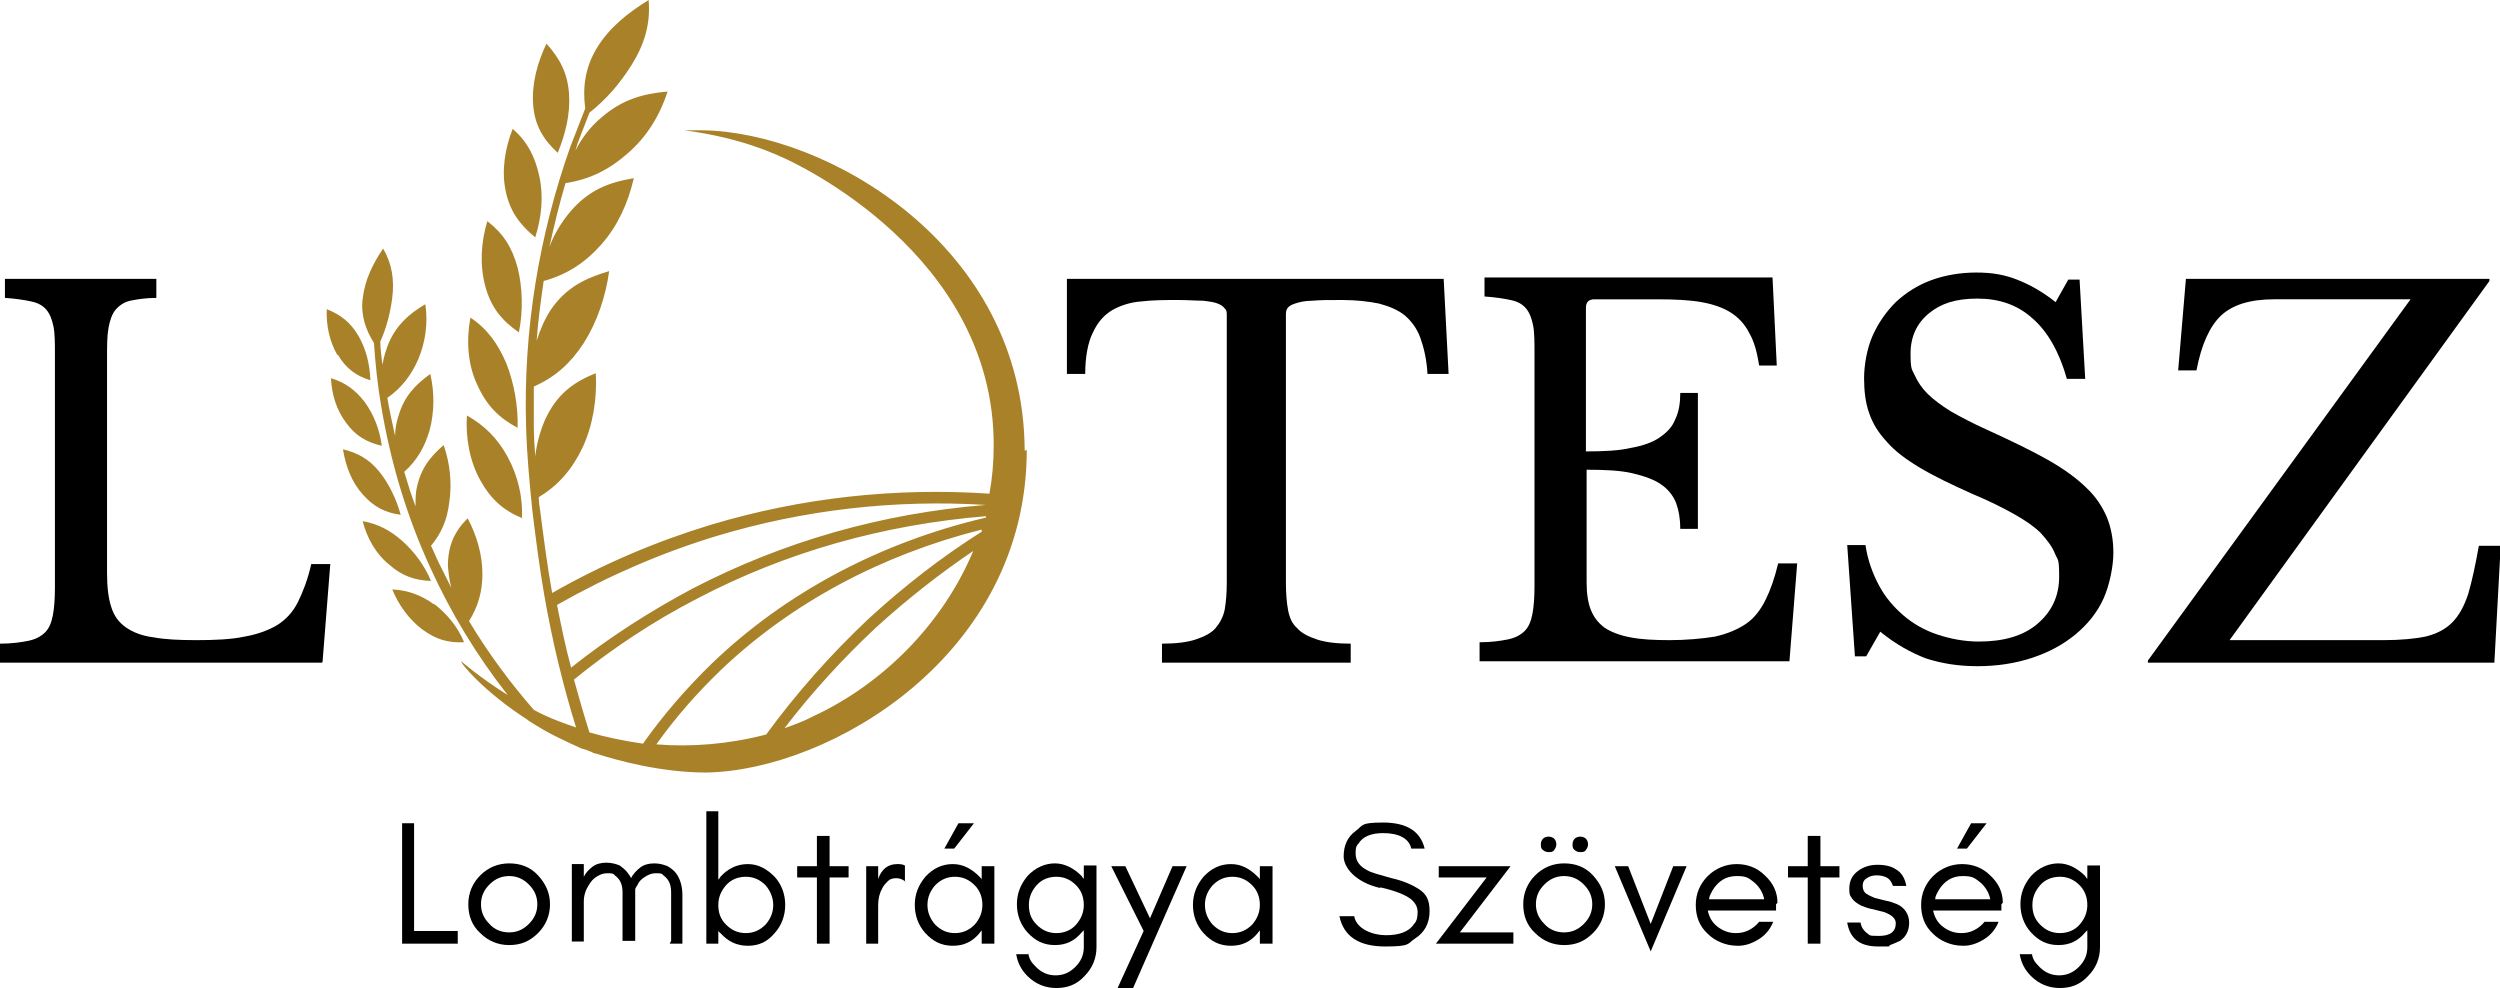 <?xml version="1.0" encoding="UTF-8"?>
<svg id="Réteg_1" data-name="Réteg 1" xmlns="http://www.w3.org/2000/svg" version="1.1" viewBox="0 0 355 140.3">
  <defs>
    <style>
      .cls-1 {
        fill: #000;
      }

      .cls-1, .cls-2 {
        stroke-width: 0px;
      }

      .cls-2 {
        fill: #a88128;
      }
    </style>
  </defs>
  <path class="cls-1" d="M45.7,94.1H0v-2.7c1.7,0,3-.2,4-.4,1-.2,1.8-.6,2.4-1.2.6-.6.9-1.4,1.1-2.4.2-1,.3-2.4.3-4v-33c0-1.6,0-3-.2-4-.2-1-.5-1.8-1-2.4-.5-.6-1.2-1-2.2-1.2-.9-.2-2.2-.4-3.7-.5v-2.7h21.5v2.7c-1.5,0-2.7.2-3.7.4-.9.2-1.6.7-2.1,1.3-.5.6-.8,1.5-1,2.6-.2,1.1-.2,2.5-.2,4.3v30.5c0,2,.2,3.6.6,4.8.4,1.3,1.1,2.2,2.1,2.9,1,.7,2.3,1.2,3.9,1.4,1.6.3,3.6.4,6.1.4s5-.1,6.8-.5c1.8-.3,3.4-.9,4.6-1.6,1.3-.8,2.3-1.9,3-3.3.7-1.4,1.4-3.2,1.9-5.4h2.7l-1.1,13.9Z"/>
  <path class="cls-1" d="M205.6,53.1h-2.9c-.1-2-.5-3.7-1-5.1-.5-1.4-1.3-2.4-2.2-3.2-1-.8-2.2-1.3-3.7-1.7-1.5-.3-3.2-.5-5.2-.5s-3.2,0-4.2.1c-1.1,0-1.9.2-2.5.4-.6.2-.9.4-1.1.7s-.2.6-.2,1v37.9c0,1.5.1,2.8.3,3.9.2,1.1.6,2,1.3,2.6.6.7,1.6,1.2,2.8,1.6,1.2.4,2.8.6,4.8.6v2.7h-26.8v-2.7c2,0,3.6-.2,4.8-.6s2.2-.9,2.8-1.6c.6-.7,1.1-1.6,1.3-2.6.2-1.1.3-2.4.3-3.9v-37.9c0-.4,0-.8-.3-1-.2-.3-.5-.5-1-.7-.5-.2-1.2-.3-2.1-.4-.9,0-2.1-.1-3.6-.1s-3.5,0-5.1.2c-1.6.1-3,.6-4.1,1.2-1.2.7-2.1,1.7-2.8,3.2-.7,1.4-1.1,3.4-1.1,5.9h-2.6v-13.5h53.5l.7,13.5Z"/>
  <path class="cls-1" d="M225.2,64.1c2.5,0,4.7-.1,6.4-.5,1.7-.3,3.1-.8,4.1-1.5,1-.7,1.8-1.5,2.2-2.6.5-1,.7-2.3.7-3.7h2.5v19.3h-2.5c0-1.4-.2-2.6-.6-3.7-.4-1-1.1-1.9-2.1-2.6-1-.7-2.4-1.2-4.1-1.6-1.7-.4-3.9-.5-6.5-.5v16c0,1.6.2,2.9.6,3.9.4,1,1,1.8,1.9,2.5.9.6,2.1,1.1,3.7,1.4,1.5.3,3.4.4,5.6.4s4.6-.2,6.4-.5c1.8-.4,3.2-1,4.4-1.8,1.2-.8,2.1-2,2.8-3.4.7-1.4,1.3-3.1,1.8-5.2h2.7l-1.1,13.9h-44v-2.7c1.7,0,3-.2,4-.4,1-.2,1.8-.6,2.4-1.2.6-.6.9-1.4,1.1-2.4.2-1,.3-2.4.3-4v-33c0-1.6,0-3-.2-4-.2-1-.5-1.8-1-2.4-.5-.6-1.2-1-2.2-1.2-.9-.2-2.2-.4-3.7-.5v-2.7h40.9l.6,12.5h-2.5c-.3-1.9-.7-3.4-1.4-4.6-.6-1.2-1.5-2.2-2.6-2.9-1.1-.7-2.5-1.2-4.2-1.5-1.7-.3-3.8-.4-6.2-.4h-9c-.8,0-1.2.4-1.2,1.2v20.3Z"/>
  <path class="cls-1" d="M262.3,77.4h2.6c.3,2.1,1,4,1.9,5.7.9,1.7,2.1,3.1,3.5,4.3,1.4,1.2,3,2.1,4.8,2.7,1.8.6,3.8,1,5.9,1,3.5,0,6.3-.8,8.3-2.5,2-1.7,3.1-3.9,3.1-6.7s-.2-2.3-.6-3.3c-.4-1-1.1-1.9-2-2.9-.9-.9-2.2-1.8-3.8-2.7-1.6-.9-3.6-1.9-6-2.9-2.9-1.3-5.4-2.5-7.4-3.7-2-1.2-3.6-2.4-4.7-3.7-1.2-1.3-2-2.6-2.5-4.1-.5-1.4-.7-3.1-.7-4.9s.4-4.2,1.2-6c.8-1.8,1.9-3.4,3.3-4.8,1.4-1.3,3.1-2.4,5-3.1,1.9-.7,4.1-1.1,6.4-1.1s4,.3,5.8,1c1.8.7,3.6,1.7,5.5,3.2l1.8-3.2h1.6l.8,14.1h-2.6c-1.1-3.9-2.8-6.8-4.9-8.6-2.1-1.9-4.7-2.8-7.8-2.8s-5.2.7-6.9,2.1c-1.7,1.4-2.6,3.3-2.6,5.7s.2,2.2.6,3.1c.4.9,1,1.8,1.8,2.6.8.8,2,1.7,3.3,2.5,1.4.8,3.1,1.7,5.1,2.6,3.5,1.6,6.4,3,8.7,4.3,2.3,1.3,4.2,2.7,5.5,4,1.4,1.3,2.3,2.8,2.9,4.2.6,1.5.9,3.2.9,5s-.5,4.5-1.4,6.5c-.9,2-2.3,3.7-4,5.1-1.7,1.4-3.7,2.5-6.1,3.3-2.4.8-5,1.2-7.8,1.2s-5.1-.4-7.3-1.1c-2.1-.8-4.3-2-6.5-3.8l-2,3.5h-1.6l-1.1-15.9Z"/>
  <path class="cls-1" d="M354.1,94.1h-49.1v-.3l37.3-51.3h-19.4c-3.4,0-5.9.8-7.5,2.3-1.6,1.5-2.8,4.1-3.5,7.8h-2.6l1.1-13h43.1v.3l-36.9,51h21.9c2.4,0,4.4-.2,5.9-.5,1.6-.4,2.8-1,3.8-2,1-1,1.7-2.3,2.3-4.1.5-1.7,1-4,1.5-6.8h3.1l-.9,16.6Z"/>
  <path class="cls-1" d="M58.8,132.2v-15.3h-1.7v17.1h7.9v-1.8h-6.1Z"/>
  <path class="cls-1" d="M76.3,128.4c0,1.1-.4,2-1.2,2.8-.8.8-1.7,1.2-2.8,1.2s-2.1-.4-2.8-1.2c-.8-.8-1.2-1.7-1.2-2.8s.4-2,1.2-2.8,1.7-1.2,2.8-1.2,2,.4,2.8,1.2c.8.8,1.2,1.7,1.2,2.8ZM78.1,128.4c0-1.6-.6-2.9-1.7-4.1s-2.5-1.7-4.1-1.7-3,.6-4.1,1.7-1.7,2.5-1.7,4.1.5,3,1.7,4.1c1.1,1.1,2.5,1.7,4.1,1.7s2.9-.5,4.1-1.7c1.1-1.1,1.7-2.5,1.7-4.1Z"/>
  <path class="cls-1" d="M95.1,134h1.8v-6.9c0-1.2-.3-2.3-.9-3.1-.3-.4-.7-.7-1.2-1-.5-.2-1.1-.4-1.9-.4s-1.5.2-2,.6c-.5.4-1,.9-1.3,1.5-.1-.3-.3-.5-.5-.8-.3-.4-.7-.7-1.1-1-.5-.2-1.1-.4-1.9-.4s-1.5.2-2,.6c-.5.4-.9.8-1.2,1.4v-1.8h-1.7v11h1.7v-5.7c0-.9.3-1.7.7-2.3.3-.5.6-.9,1.1-1.2s.9-.5,1.5-.5.9,0,1.1.3c.7.5,1.1,1.2,1.1,2.4v6.9h1.8v-6.9c0-.1,0-.3,0-.4,0-.2.2-.4.3-.6.2-.5.6-.9,1.1-1.2s.9-.5,1.5-.5.9,0,1.1.3c.7.5,1.1,1.2,1.1,2.4v6.9Z"/>
  <path class="cls-1" d="M102,134v-1.9c0,.2.2.3.3.4,1.1,1.2,2.3,1.8,3.9,1.8s2.8-.6,3.8-1.8c1-1.1,1.5-2.5,1.5-4s-.5-2.9-1.5-4c-1.1-1.1-2.3-1.8-3.8-1.8s-2.8.6-3.9,1.8c0,.1-.2.3-.3.4v-9.7h-1.7v18.8h1.7ZM109.8,128.5c0,1.1-.4,2-1.1,2.8-.8.8-1.7,1.2-2.8,1.2s-2-.4-2.8-1.2c-.8-.8-1.1-1.7-1.1-2.8s.4-2,1.1-2.8,1.7-1.2,2.8-1.2,2,.4,2.8,1.2c.7.8,1.1,1.8,1.1,2.8Z"/>
  <path class="cls-1" d="M113.2,124.6h2.8v9.4h1.8v-9.4h2.7v-1.6h-2.7v-4.3h-1.8v4.3h-2.8v1.6Z"/>
  <path class="cls-1" d="M128.5,125.2v-2.3c-.4-.2-.7-.2-1.1-.2-1.3,0-2.2.7-2.7,2.1v.5c0,0,0-2.3,0-2.3h-1.7v11h1.7v-5.5c0-.9.2-1.7.6-2.4.2-.4.5-.7.8-1s.7-.4,1.2-.4.9.2,1.3.5Z"/>
  <path class="cls-1" d="M139.5,128.5c0,1.1-.4,2-1.1,2.8-.8.8-1.7,1.2-2.8,1.2s-2-.4-2.8-1.2c-.7-.8-1.1-1.7-1.1-2.8s.4-2,1.1-2.8c.8-.8,1.7-1.2,2.8-1.2s2,.4,2.8,1.2,1.1,1.8,1.1,2.8ZM141.2,134v-11h-1.8v1.9c0-.1-.2-.3-.3-.4-1.1-1.1-2.3-1.8-3.8-1.8s-2.8.6-3.9,1.8c-1,1.2-1.5,2.5-1.5,4s.5,2.9,1.5,4c1.1,1.2,2.3,1.8,3.9,1.8s2.8-.6,3.8-1.8c0-.1.2-.2.3-.4v1.9h1.8ZM138.3,116.9h-2.2l-2,3.6h1.4l2.8-3.6Z"/>
  <path class="cls-1" d="M153.9,128.5c0,1.1-.4,2-1.1,2.8-.7.8-1.7,1.2-2.8,1.2s-2-.4-2.8-1.2c-.8-.8-1.1-1.7-1.1-2.8s.4-2,1.1-2.8,1.7-1.2,2.8-1.2,2,.4,2.8,1.2c.8.8,1.1,1.8,1.1,2.8ZM146.1,135.5h-1.8c.2,1.2.7,2.2,1.6,3.1,1.1,1.1,2.5,1.7,4.1,1.7s2.9-.5,4-1.7c1.1-1.1,1.7-2.5,1.7-4.1v-11.6h-1.8v1.9c0,0-.2-.2-.3-.4-1.1-1.1-2.4-1.8-3.8-1.8s-2.8.6-3.9,1.8c-1,1.2-1.5,2.5-1.5,4s.5,2.9,1.5,4c1.1,1.2,2.3,1.8,3.9,1.8s2.8-.6,3.8-1.8l.3-.3v2.4c0,1.1-.4,2-1.2,2.8-.8.8-1.7,1.2-2.8,1.2s-2-.4-2.8-1.2-.9-1.1-1.1-1.9Z"/>
  <path class="cls-1" d="M160.9,140.3l7.6-17.3h-2l-3.2,7.4-3.5-7.4h-2l4.6,9.2-3.7,8.1h2.1Z"/>
  <path class="cls-1" d="M178.9,128.5c0,1.1-.4,2-1.1,2.8-.8.8-1.7,1.2-2.8,1.2s-2-.4-2.8-1.2c-.7-.8-1.1-1.7-1.1-2.8s.4-2,1.1-2.8c.8-.8,1.7-1.2,2.8-1.2s2,.4,2.8,1.2,1.1,1.8,1.1,2.8ZM180.7,134v-11h-1.8v1.9c0-.1-.2-.3-.3-.4-1.1-1.1-2.3-1.8-3.8-1.8s-2.8.6-3.9,1.8c-1,1.2-1.5,2.5-1.5,4s.5,2.9,1.5,4c1.1,1.2,2.3,1.8,3.9,1.8s2.8-.6,3.8-1.8c0-.1.2-.2.3-.4v1.9h1.8Z"/>
  <path class="cls-1" d="M196,126c2.2.5,3.7,1.1,4.5,1.8.5.5.8,1,.8,1.7s-.1,1.3-.5,1.7c-.7,1.1-2.1,1.6-4,1.6s-4.2-.9-4.5-2.7h-2.1c.6,2.9,2.8,4.3,6.5,4.3s3.1-.4,4.2-1.1c1.4-.9,2.1-2.2,2.1-3.9s-.5-2.5-1.6-3.2c-.8-.5-2-1.1-3.8-1.5-1.8-.5-2.9-.8-3.4-1.1-1.2-.6-1.7-1.4-1.7-2.4,0-.6,0-1,.4-1.4.6-1,1.8-1.5,3.5-1.5,2.3,0,3.7.8,4,2.2h1.9c-.6-2.5-2.6-3.7-5.9-3.7s-2.8.4-3.9,1.2c-1.1.8-1.7,2-1.7,3.6s1.7,3.7,5.2,4.5Z"/>
  <path class="cls-1" d="M204,134h10.9v-1.6h-7.6l7.2-9.4h-10.2v1.6h6.8l-7.2,9.4Z"/>
  <path class="cls-1" d="M226.1,128.4c0,1.1-.4,2-1.2,2.8-.8.8-1.7,1.2-2.8,1.2s-2.1-.4-2.8-1.2c-.8-.8-1.2-1.7-1.2-2.8s.4-2,1.2-2.8,1.7-1.2,2.8-1.2,2,.4,2.8,1.2c.8.8,1.2,1.7,1.2,2.8ZM227.9,128.4c0-1.6-.6-2.9-1.7-4.1s-2.5-1.7-4.1-1.7-3,.6-4.1,1.7-1.7,2.5-1.7,4.1.5,3,1.7,4.1c1.1,1.1,2.5,1.7,4.1,1.7s2.9-.5,4.1-1.7c1.1-1.1,1.7-2.5,1.7-4.1ZM225.2,119.1c-.2-.2-.5-.3-.8-.3s-.6.1-.8.3c-.2.2-.3.5-.3.8s0,.6.3.8c.2.2.5.3.8.3s.6,0,.8-.3.3-.5.3-.8-.1-.6-.3-.8ZM220.7,119.1c-.2-.2-.5-.3-.8-.3s-.6.1-.8.3c-.2.2-.3.5-.3.8s0,.6.3.8c.2.2.5.3.8.3s.6,0,.8-.3.3-.5.3-.8-.1-.6-.3-.8Z"/>
  <path class="cls-1" d="M234.4,135.1l5.1-12.1h-1.9l-3.2,8.2-3.2-8.2h-1.9l5.1,12.1Z"/>
  <path class="cls-1" d="M252.4,128.2c0-1.5-.6-2.8-1.8-3.9-1.1-1.1-2.5-1.6-4-1.6s-3,.6-4.1,1.7-1.7,2.5-1.7,4.1.5,3,1.7,4.1c.5.5,1.1.9,1.8,1.2.7.3,1.5.5,2.5.5s1.9-.3,2.9-.9,1.7-1.5,2.1-2.5h-2c-.4.5-.9.9-1.5,1.2-.6.3-1.2.4-1.8.4-1,0-1.8-.3-2.6-.9s-1.2-1.4-1.4-2.3h9.7v-.9ZM250.5,127.7h-7.8c0-.5.3-.9.5-1.3.8-1.3,1.9-2,3.4-2s1.7.3,2.5.9c.7.6,1.2,1.4,1.4,2.3Z"/>
  <path class="cls-1" d="M253.9,124.6h2.8v9.4h1.8v-9.4h2.7v-1.6h-2.7v-4.3h-1.8v4.3h-2.8v1.6Z"/>
  <path class="cls-1" d="M265.1,132.5c-.4-.3-.8-.8-.9-1.5h-1.9c.4,2.3,1.8,3.4,4.4,3.4s1.2,0,1.7-.2c.5-.2,1-.4,1.4-.6.9-.6,1.3-1.5,1.3-2.6s-.6-2.1-1.7-2.6c-.5-.2-1-.4-1.6-.5-.5-.1-1.1-.3-1.6-.4-.5-.2-.9-.4-1.2-.6-.3-.2-.5-.6-.5-1.1s.2-.9.6-1.1c.4-.3.9-.4,1.4-.4s1,.1,1.4.3c.4.2.7.6.9,1.2h1.9c-.2-1.1-.7-1.9-1.4-2.3-.7-.5-1.6-.7-2.7-.7s-2,.3-2.8.9c-.8.6-1.2,1.4-1.2,2.5s.2,1,.4,1.4c.3.4.7.7,1.3,1,.5.2,1,.4,1.6.5.5.1,1.1.3,1.6.4,1.1.4,1.7.9,1.7,1.6,0,1.2-.8,1.8-2.4,1.8s-1.2-.1-1.7-.4Z"/>
  <path class="cls-1" d="M284.4,128.2c0-1.5-.6-2.8-1.8-3.9-1.1-1.1-2.5-1.6-4-1.6s-3,.6-4.1,1.7-1.7,2.5-1.7,4.1.5,3,1.7,4.1c.5.5,1.1.9,1.8,1.2.7.3,1.5.5,2.5.5s1.9-.3,2.9-.9,1.7-1.5,2.1-2.5h-2c-.4.5-.9.9-1.5,1.2-.6.3-1.2.4-1.8.4-1,0-1.8-.3-2.6-.9s-1.2-1.4-1.4-2.3h9.7v-.9ZM282.6,127.7h-7.8c0-.5.3-.9.5-1.3.8-1.3,1.9-2,3.4-2s1.7.3,2.5.9c.7.6,1.2,1.4,1.4,2.3ZM282,116.9h-2.1l-2,3.6h1.4l2.8-3.6Z"/>
  <path class="cls-1" d="M296.4,128.5c0,1.1-.4,2-1.1,2.8-.7.8-1.7,1.2-2.8,1.2s-2-.4-2.8-1.2c-.8-.8-1.1-1.7-1.1-2.8s.4-2,1.1-2.8,1.7-1.2,2.8-1.2,2,.4,2.8,1.2c.8.8,1.1,1.8,1.1,2.8ZM288.6,135.5h-1.8c.2,1.2.7,2.2,1.6,3.1,1.1,1.1,2.5,1.7,4.1,1.7s2.9-.5,4-1.7c1.1-1.1,1.7-2.5,1.7-4.1v-11.6h-1.8v1.9c0,0-.2-.2-.3-.4-1.1-1.1-2.4-1.8-3.8-1.8s-2.8.6-3.9,1.8c-1,1.2-1.5,2.5-1.5,4s.5,2.9,1.5,4c1.1,1.2,2.3,1.8,3.9,1.8s2.8-.6,3.8-1.8l.3-.3v2.4c0,1.1-.4,2-1.2,2.8-.8.8-1.7,1.2-2.8,1.2s-2-.4-2.8-1.2-.9-1.1-1.1-1.9Z"/>
  <path class="cls-2" d="M47.9,50.4c-1.1-1.9-1.6-4.2-1.5-6.5,2,.8,3.4,1.9,4.5,3.8,1.1,1.9,1.6,4,1.7,6.3-2-.6-3.5-1.7-4.6-3.6ZM54.2,63.2c-.3-2.2-1.1-4.3-2.4-6.1-1.3-1.7-2.8-2.8-4.8-3.4.1,2.3.8,4.6,2.2,6.4,1.3,1.8,2.9,2.7,5,3.2ZM56.9,73.1c-.6-2.2-1.7-4.5-3.1-6.2-1.4-1.7-3-2.6-5.1-3.1.4,2.4,1.2,4.6,2.8,6.4s3.2,2.6,5.4,2.9ZM57.1,76.8c-1.7-1.5-3.4-2.4-5.6-2.8.6,2.4,1.9,4.7,3.8,6.2,1.8,1.6,3.6,2.2,5.9,2.3-.9-2.2-2.4-4.2-4.1-5.7ZM61.6,85.8c-1.8-1.3-3.7-2-5.9-2.1.9,2.2,2.4,4.3,4.3,5.7,1.9,1.4,3.6,1.9,5.9,1.8-.9-2.2-2.4-4-4.2-5.4ZM145.8,63.9c0,29.2-28,45.5-45.5,45.8-6.4,0-12.6-1.7-15.7-2.7,0,0,0,0,0,0-.3,0-.5-.2-.8-.3-.7-.3-1.2-.4-1.2-.4-1.1-.5-2.2-1-3.2-1.5,0,0,0,0,0,0-1.5-.7-3-1.6-4.4-2.5,0,0,0,0-.1-.1-6.1-3.9-9.6-8.1-9.4-8.3,0,0,2.6,2.3,6.6,4.8-4.4-5.6-8.1-11.7-11-18.1-3.4-7.4-5.7-15.2-7-23.1-.5-2.9-.8-5.9-1-8.8-1.2-1.9-1.9-4-1.6-6.3.3-2.6,1.4-4.9,2.9-7.1,1.3,2.2,1.6,4.5,1.3,7-.3,2.2-.8,4.2-1.7,6.2,0,1.1.2,2.2.3,3.3.2-1.1.5-2.1.9-3.1,1.1-2.5,2.8-4.1,5.2-5.5.4,2.7,0,5.4-1,7.8-1,2.3-2.4,4.1-4.4,5.5.3,1.8.7,3.6,1.1,5.4,0-1,.2-2,.5-2.9.8-2.7,2.3-4.3,4.5-5.9.6,2.6.6,5.4-.1,8-.7,2.4-1.8,4.3-3.6,5.9.5,1.7,1,3.3,1.6,4.9,0-.7,0-1.4.1-2.2.5-2.9,1.8-4.7,3.9-6.5.9,2.6,1.2,5.4.8,8.1-.3,2.5-1.1,4.4-2.6,6.2.4.8.7,1.6,1.1,2.4.6,1.2,1.2,2.4,1.8,3.6-.3-1-.4-2.1-.5-3.1,0-2.9.9-4.9,2.8-6.8,1.3,2.4,2.1,5.2,2.1,7.9,0,2.5-.6,4.6-1.9,6.7,2.7,4.5,5.8,8.7,9.2,12.6,1.1.6,2.2,1.1,3.5,1.6.8.3,1.6.6,2.5.9-1.9-6.1-3.4-12.4-4.5-18.7-.7-4-1.2-8-1.7-12-.4-4-.8-8.1-.9-12.1-.4-13.5,1.8-27,6.3-39.7.7-1.8,1.4-3.6,2.1-5.4-.4-3,0-5.8,1.6-8.5,1.8-3,4.5-5.1,7.4-6.9.3,3.4-.6,6.3-2.4,9.2-1.7,2.7-3.6,4.9-6,6.8-.6,1.5-1.1,2.9-1.7,4.4-.1.3-.2.7-.3,1,.9-1.8,2.2-3.5,3.8-4.8,2.8-2.4,5.7-3.3,9.3-3.6-1.1,3.4-3,6.5-5.7,8.8-2.6,2.3-5.4,3.7-8.8,4.2-.9,3-1.6,6-2.3,9.1.7-1.9,1.8-3.7,3.2-5.3,2.5-2.8,5.2-3.9,8.8-4.5-.8,3.5-2.3,6.8-4.6,9.4-2.3,2.6-4.9,4.3-8.2,5.2-.4,2.8-.8,5.6-1,8.5.5-1.6,1.1-3,2-4.4,2.2-3.2,4.9-4.5,8.3-5.5-.5,3.6-1.7,7.2-3.6,10.2-1.9,2.9-4,4.8-7.1,6.2,0,1.9,0,3.7,0,5.6,0,1.4.1,2.9.2,4.3.2-1.8.7-3.6,1.4-5.2,1.6-3.5,3.9-5.3,7.2-6.6.2,3.6-.4,7.4-1.9,10.6-1.5,3.1-3.4,5.3-6.2,7,0,.6.1,1.3.2,1.9.5,3.9,1,7.8,1.7,11.7,7.2-4.1,14.7-7.3,22.6-9.7,12.7-3.8,26-5.3,39.5-4.4.4-2.2.6-4.5.6-6.8.1-27.1-28-40.1-30.1-41-5.3-2.4-10.2-3.3-13.8-3.8.7,0,1.6,0,2.5,0,17.5.2,45.7,16.2,45.8,45.5ZM81.1,94.8c5.4-4.3,11.2-8,17.2-11.2,12.9-6.7,26.9-10.7,41.7-11.9-13-.8-25.9.7-38.2,4.4-7.9,2.4-15.5,5.7-22.7,9.8.6,3,1.2,6,2,8.9ZM138.4,78.1c-4.9,3.3-9.6,7-14,11-4.7,4.4-9.1,9.2-13,14.3,1.4-.5,2.8-1,4.1-1.7,9.7-4.5,18.4-13,22.8-23.7ZM139.4,75.2c-14.3,3.6-27.2,10.5-37.2,20.1-3.3,3.2-6.3,6.6-9,10.4,4.9.4,10.2,0,15.6-1.4,4.3-5.9,9.2-11.4,14.5-16.4,5-4.6,10.4-8.8,16.1-12.4,0,0,0-.2,0-.3ZM140,73.3c-14.6,1.2-28.4,5.1-41,11.7-6.2,3.2-12.1,7.1-17.5,11.5.7,2.5,1.4,5,2.2,7.5,2.4.7,4.9,1.2,7.6,1.6,2.9-4.1,6.2-7.9,9.8-11.4,10.4-10,23.9-17.2,38.9-20.7,0,0,0-.1,0-.2ZM79.2,21.7c1.1-2.7,1.8-5.5,1.6-8.4-.2-2.9-1.3-5-3.2-7.1-1.3,2.7-2.1,5.7-1.9,8.6.2,2.9,1.4,5,3.5,6.9ZM76,33.7c.9-2.8,1.2-5.8.6-8.6-.6-2.8-1.7-5-3.8-6.8-1.1,2.8-1.6,5.9-1,8.8.6,2.9,2,4.8,4.2,6.6ZM73.7,47.1c.6-3,.5-6.3-.2-9.1-.8-2.9-2-4.8-4.3-6.6-.9,3-1.1,6.2-.3,9.2.8,3,2.3,4.9,4.8,6.6ZM73.5,60.8c.1-3.1-.5-6.4-1.6-9.2-1.2-2.8-2.7-4.9-5.1-6.5-.6,3.2-.4,6.7,1,9.6,1.3,2.9,3.1,4.7,5.8,6.1ZM74.1,73.7c.2-3.1-.6-6.2-2-8.8-1.4-2.6-3.3-4.5-5.8-5.9-.2,3.2.4,6.5,1.9,9.2,1.5,2.7,3.3,4.3,6,5.4Z"/>
</svg>